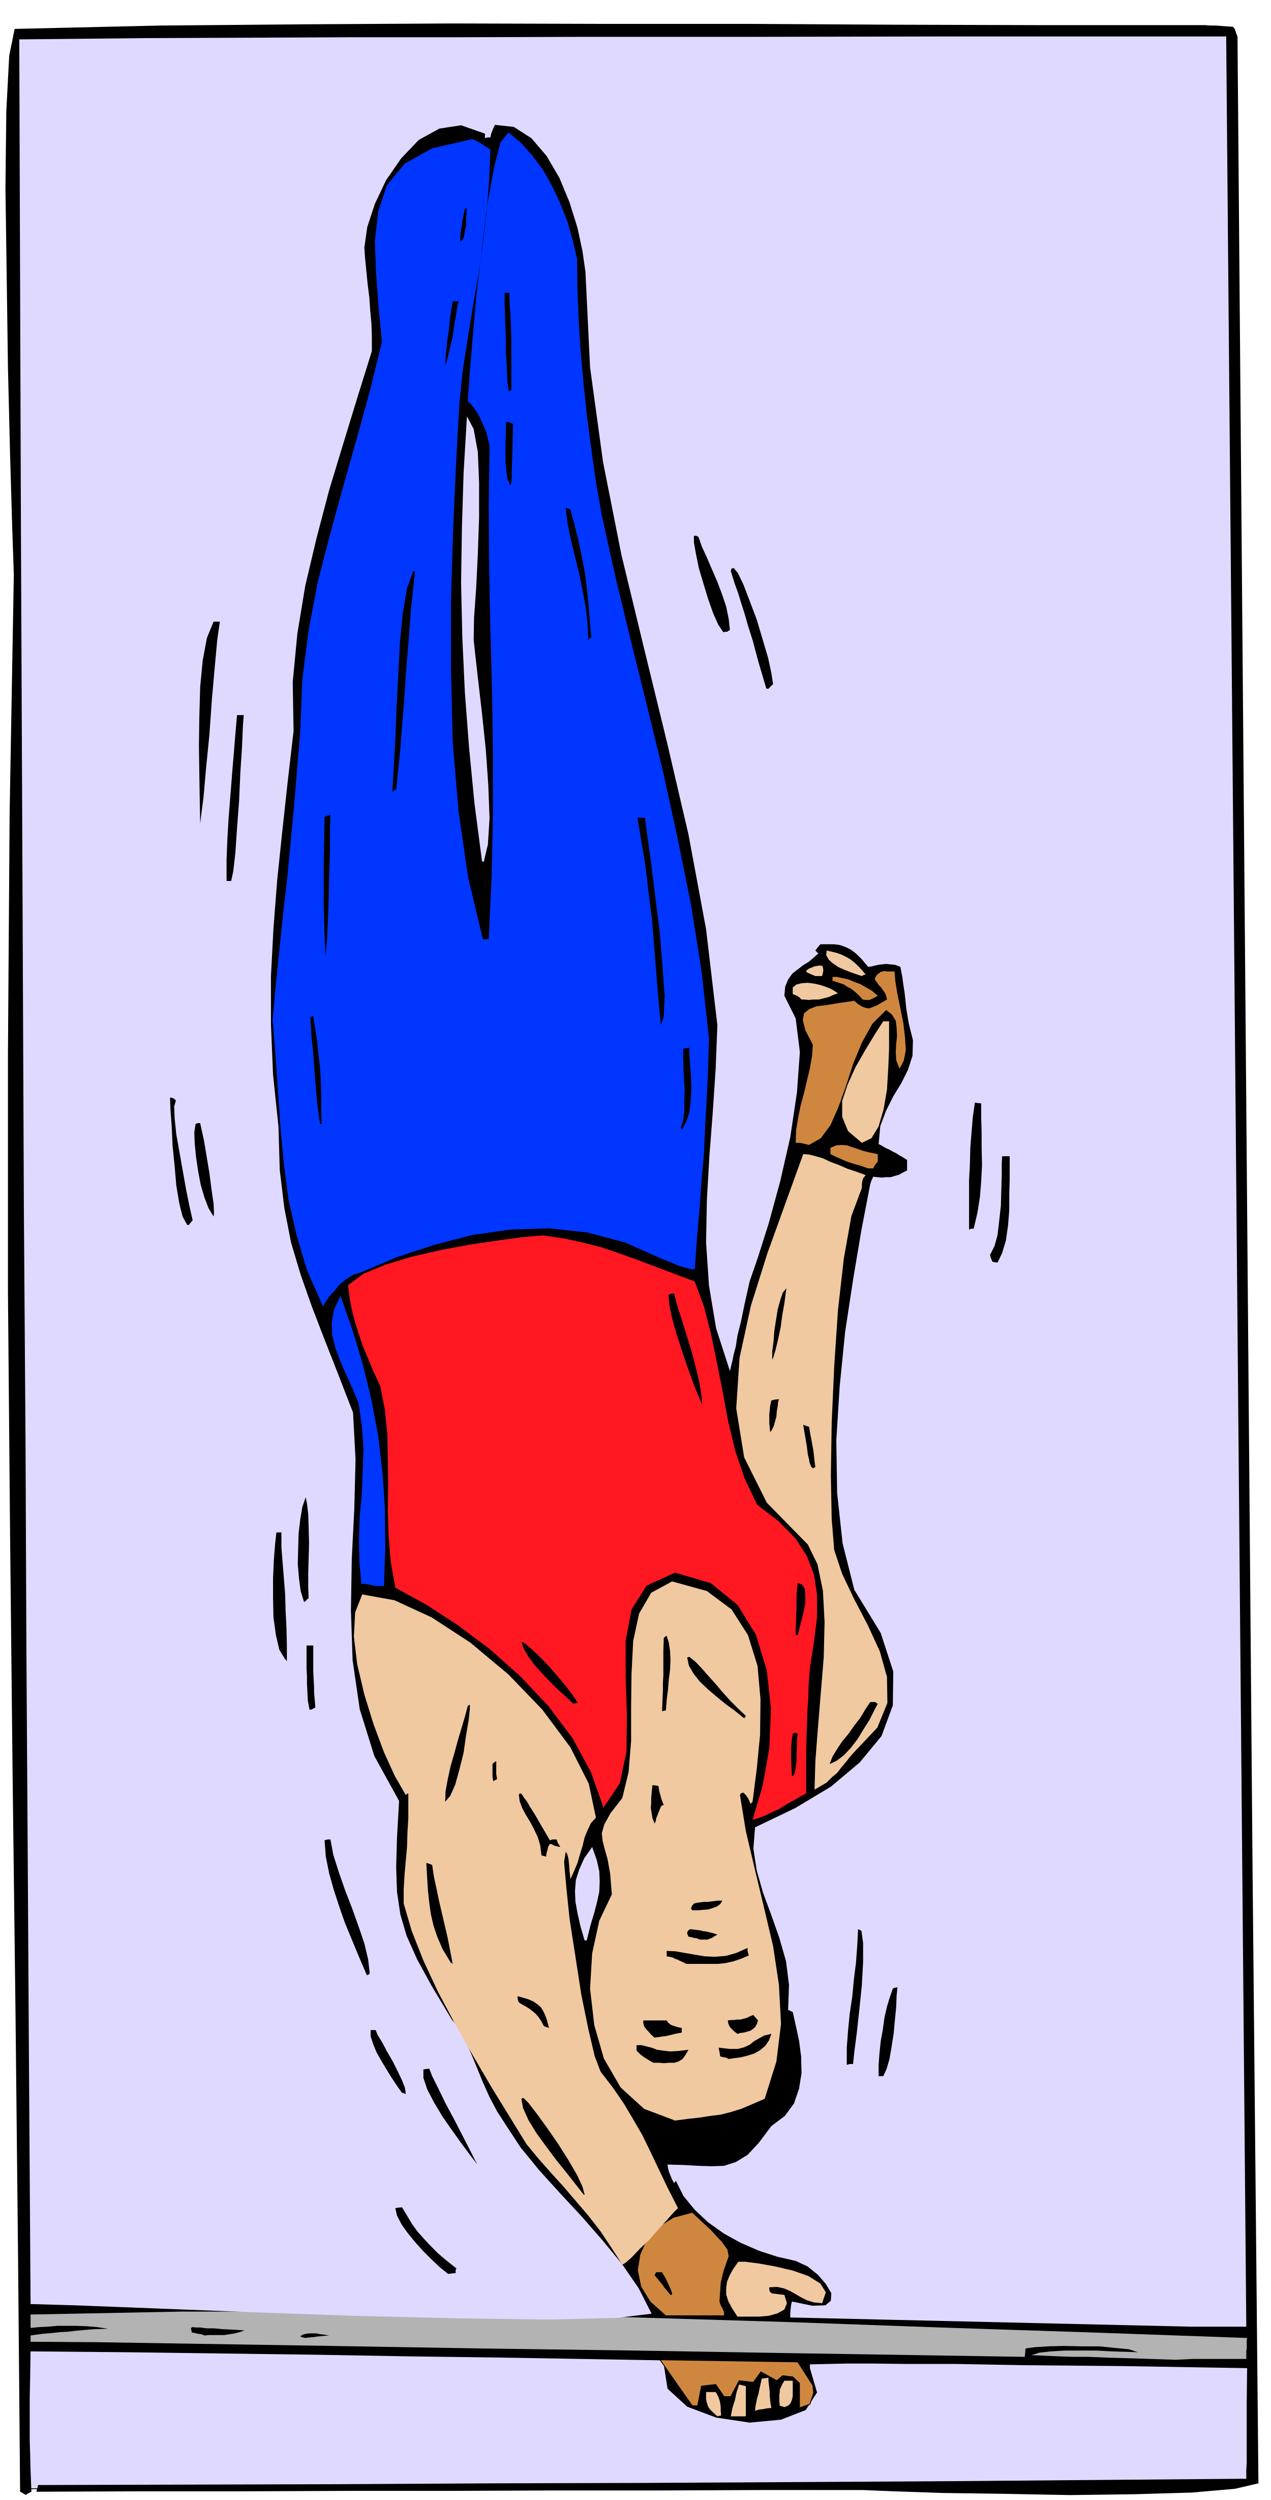 <svg xmlns="http://www.w3.org/2000/svg" fill-rule="evenodd" height="964.277" preserveAspectRatio="none" stroke-linecap="round" viewBox="0 0 3035 5968" width="490.455"><style>.brush1{fill:#e0d9ff}.pen1{stroke:#000;stroke-width:2;stroke-linejoin:round}.brush2{fill:#000}.pen2{stroke:none}.brush3{fill:#f0c9a1}.brush5{fill:#cf8740}.brush7{fill:#0036ff}</style><path class="pen1 brush1" d="m55 5577 125-1 333-1 470-1 539 1 538 1 470 4 332 6 127 9v324L64 5941l-9-364z"/><path class="pen2 brush2" d="m60 5955-6-4-6-3-5-573-6-572-7-573-6-573-5-573v-572l4-571 10-569-4-118-5-171-5-205-3-217-3-211 2-183 7-134 13-64 347-8 350-3 351-2 351 1h351l351 2 351 1h390l14 1h12l14 1 13 1 14 1 2 2 3 4v2l2 4 1 4 3 7 6 729 6 730 6 730 6 731 6 730 6 730 7 730 7 731-56 13-103 9-137 4-154 2-158-3-145-2-118-4-74-3h-247l-246 1h-247l-246 1H827l-247 1H333l-246 1 2-8 2-8 360-1 361-1 359-2 360-1 360-2 360-2 361-3 364-3v-20l1-19v-141l1-84-302-5-228-2-167-3h-117l-83-1h-57l-45 1-45 1v9l17 58-27 42-59 23-75 7-80-12-69-26-47-43-9-58 4 1 5 2 4 9 6 12 6 12 9 12 8 12 9 12 9 12 10 13h11l1-19 1-13 1-10 4-5 4-4 7-1 12-1 17-1 3 7 4 8 3 3 4 4 6 2 7 3 5-10 5-9 5-10 6-9h9l11 1h9l11 1 3-7 4-6 3-5 6-4 8 2 9 5 3 2 6 3 5 3 7 3 3-6 4-6h16l13 3 9 5 6 8 3 10 2 15 1 18 2 22 13-8 8-11v-15l-2-14-7-17-7-14-8-13-6-9-232-6-230-4-230-4-228-3-228-4-228-3-228-3-228-2-1 61-1 49v102l1 34 1 39 2 50-8 4-4 3h-3z"/><path class="pen2 brush3" d="m1713 5768-11-10-7-7-4-6-2-6-2-7-1-6v-16h23l3 5 3 6 2 5 2 6 1 6 1 8v8l1 12-6 1-3 1zm32 0 2-10 2-10 3-10 3-9 2-10 2-9 3-9 3-9 8 2 8 2v72h-36zm58-13 1-11 2-10 2-10 3-9 2-10 2-9 2-9 2-9 7-1 9-1v8l1 8 1 9 1 9v9l1 10 1 9 2 10-11 1-10 2-9 1-9 3zm70-9-6-2-5-1-1-12v-15l1-6v-6l3-6 3-7 5-8h20v37l-2 9-4 9-6 5-8 3z"/><path class="pen2" style="fill:#b3b3b3" d="m2807 5633-90-3-68-2-51-2h-37l-29-1-23-1-22-1-24-1 19-6 28-3 33-2h74l38 2 33 1 29 1-21-7-31-3-39-4h-42l-43-1-39 1-32 2-21 3-1 10-1 10-255-4-318-5-357-6-369-5-356-6-315-5-249-4-155-1v-15l29-4 23-2 19-2 18-1 17-2 21-2 25-2 33-1-26-4-24-2-25-1h-46l-22 2-21 1-21 2v-32l360-7h362l362 5 363 9 363 11 365 13 364 12 366 13-1 6v19l-1 6v19h-127l-21 1-21 1z"/><path class="pen2 brush2" d="m730 5581-9-2-4-2 6-4 8-2 7-1h17l10 2 9 1 12 2-13 1-10 1-9 1-5 1h-6l-4 1h-5l-4 1zm-241-6-9-3-7-1-8-2-7-1-1-5-1-6 4-2 8 1h11l15 2h17l21 2 24 1 28 2-12 4-11 3-13 2-12 2h-37l-10 1z"/><path class="pen2 brush3" d="m2058 2836-25 67-18 101-14 123-9 135-6 134-2 126 2 104 6 74 19 57 29 61 32 61 29 63 17 61 1 62-24 59-53 56-11 12-10 13-11 13-11 14-13 11-12 12-15 9-14 8 2-68 6-78 7-85 7-85 2-84-4-75-13-63-23-47-98-100-54-108-19-117 8-121 27-124 39-124 44-122 42-116 14 1 16 4 17 5 19 9 19 7 21 9 21 7 22 8-6 8-2 7-1 7v9z"/><path class="pen2 brush1" d="m2845 5554-958-22v-11l1-10 1-9 2-8 49 10 31-1 13-11 1-18-13-22-19-22-25-20-28-13-44-10-43-14-44-19-40-22-38-27-32-30-27-33-18-36-3 3-1 3-6-11-3-8-3-7-1-3-2-8-1-8 38 1 35 2 32 1 30-1 28-9 28-17 27-29 30-40 32-24 22-30 12-35 6-37-1-40-5-38-8-37-7-31-6-3-5-2 2-60-7-56-16-56-19-54-20-54-15-53-8-52 4-51 96-46 85-51 69-58 52-63 27-73 1-81-30-92-63-103-28-111-13-120-2-126 8-128 13-130 19-125 20-119 21-109 3-9 4-9 10 1 11 1 10-1h11l10-3 10-3 9-5 10-5v-25l-9-6-9-5-8-5-8-4-9-5-9-4-8-5-8-4 4-43 14-37 17-34 19-31 16-32 11-34 1-37-10-40-3-18-3-18-2-20-2-18-3-19-2-16-3-15-2-11-13-5-11-1-10-1-9 1-9 1-9 2-8 2-8 1-15-18-13-13-13-10-12-6-14-5-14-2h-33l-6 7-6 8 3 3 4 4-11 10-12 10-13 8-13 10-13 10-10 14-7 17-2 22 27 54 10 80-7 97-16 107-24 105-27 99-26 82-20 58-12 54-9 43-8 32-4 26-5 19-3 15-3 12-3 13-33-102-17-102-7-103 2-103 6-104 8-104 7-105 4-103-27-229-42-226-52-223-54-221-54-223-44-222-31-226-11-228-7-49-12-56-19-61-24-58-31-53-36-42-42-27-45-5-3 6-3 7-3 8-2 9h-7l-6 2v-11l-57-20-52 8-49 27-42 44-36 52-27 57-18 55-7 49 2 28 3 30 3 30 4 32 2 30 3 32 1 32v33l-34 109-34 111-34 112-30 114-27 114-19 115-11 115 2 117-14 121-13 119-12 115-9 116-6 114v116l5 119 13 125 3 103 11 91 16 82 23 77 26 74 30 78 33 84 36 93 6 112-3 118-6 120-2 122 4 119 17 117 35 112 59 107-5 87-2 71 2 59 8 54 15 51 25 56 35 64 48 80 14 17 15 26 14 31 15 36 15 37 17 38 18 34 20 31 36 55 45 55 49 54 52 56 49 56 47 57 40 58 31 61-83 10-163 4-220-3-248-6-253-9-229-9-181-7-106-3-4-603-3-502-3-463-2-483-4-566-3-706-4-910L46 94l300-3 251-1 233-1h251l301-1h385l504-1h657l6 683 6 683 6 683 6 684 6 683 6 684 6 683 6 684h-131z"/><path class="pen2 brush3" d="m1761 5530-13-20-9-17-5-16v-14l2-16 6-15 9-16 12-17h16l32 4 39 7 43 10 37 13 29 18 13 21-9 26-20-2-16-5-14-7-12-7-14-8-14-6-17-4-19 1v5l1 5 2 2 4 3h4l7 1 8 1 10 1 6 20-6 15-16 9-21 6-24 2h-51z"/><path class="pen2 brush5" d="m1590 5527-37-33-22-36-8-39 6-37 16-36 28-30 35-22 45-12 44 41 27 29 13 18 3 16-5 14-7 20-7 29-3 45 3 9 4 7 2 5 2 4v8h-139z"/><path class="pen2 brush2" d="m1601 5478-5-6-5-6-5-6-4-6-5-6-5-6-5-6-4-5 2-4 2-3h14l2 4 5 8 5 10 5 11 4 9 3 8-1 4h-3zm-531-50-20-16-19-18-21-21-18-20-18-22-15-21-11-21-4-18 6-1 10-1 12 20 12 20 13 18 16 18 15 16 18 18 20 17 24 19-2 4v7l-9 1-9 1z"/><path class="pen2 brush3" d="m1486 5406-27-42-26-39-29-37-29-34-30-35-30-33-30-34-28-34-40-65-43-70-44-75-43-76-41-77-35-75-28-71-19-65v-34l2-34 3-35 3-33 1-35 2-32v-60l-3 1-3 3-26-45-26-57-25-67-22-71-17-72-8-66 3-58 17-43 77 14 89 41 92 60 91 76 81 84 67 90 44 87 17 81-12 13-8 17-7 17-5 21-6 19-6 21-8 19-9 20-2-20-1-14-1-10-1-7-2-7-1-3-2-3-1-2-4 25 5 57 8 78 14 90 14 91 17 83 15 64 14 37 30 39 26 38 22 37 22 38 19 39 20 42 21 44 25 49-11 11-16 18-20 22-22 25-23 22-19 20-15 13-7 4z"/><path class="pen2 brush2" d="m1394 5239-18-23-22-28-25-31-24-32-24-33-19-31-13-29-4-22 2-1 3-1 12 12 20 26 24 33 27 39 24 38 21 36 13 28 5 19h-2zm-254-72-17-22-20-27-23-32-23-33-21-35-16-31-9-27v-20l6-1 8-1 7 18 15 30 18 37 22 41 20 39 17 33 11 22 5 9z"/><path class="pen2 brush3" d="m1612 5062-74-28-56-51-40-69-23-80-10-87 5-84 17-78 30-63-4-49-6-34-7-25-5-19-2-19 6-21 15-27 28-36 15-62 6-74v-81l1-80 4-78 14-65 29-50 50-27 83 23 59 44 39 61 23 74 7 80-1 84-8 82-10 78-2 2-3 3-3-8-3-6-3-4-2-3-5-5-2-1-5 2-2 4 14 86 21 89 22 92 22 93 14 93 5 93-11 90-28 89-30 13-26 11-26 8-24 6-25 3-25 4-28 3-30 4z"/><path class="pen2 brush2" d="m960 4996-12-17-12-18-13-21-12-20-12-21-8-20-6-18v-15h12l5 12 11 18 11 21 14 24 11 22 11 23 7 18 2 15-6-3h-3zm1138-40v-27l2-27 3-29 5-28 4-29 6-26 7-23 7-20 4-2 7-1-2 20-1 27-3 30-3 33-5 32-5 29-7 24-8 17h-11zm-76-27v-41l3-40 4-41 6-40 4-42 5-40 3-41 2-39 8 4 4 29v45l-3 56-6 58-6 55-6 46-3 29h-8l-7 2zm-462-5-9-5-6-4-5-3-3-2-4-3-4-3-4-4-5-5v-13h12l12 3 12 3 13 5 14 2 17 2 19-1 25-3-7 12-7 10-10 6-10 3h-12l-12 1-13-1h-13zm180-9-6-3-5-1-5-1-4-1-2-11-2-10 26 3h20l15-4 13-6 10-8 12-7 13-7 17-4-6 16-9 13-12 10-14 8-16 5-16 4-15 2-14 2zm-177-51-9-8-5-6-5-5-3-4-3-4-1-4-1-5v-5h56l4 6 7 5 3 1 6 2 6 2 10 2v11l-11 2-9 2-8 2-8 2-8 1-7 1-7 1-7 1zm198-9-8-6-5-5-4-4-2-3-3-7-1-7 6-1h8l7-1h8l8-2 8-2 8-4 8-3 5 6 6 7-3 9-4 7-6 5-6 4-8 2-7 2-8 1-7 2zm-462-18-7-13-6-9-7-8-7-6-8-6-8-5-9-5-8-5-3-8v-7l14 4 13 4 11 5 10 7 8 7 7 12 6 15 6 22-6-2-6-2zm-423-122-18-42-17-41-17-41-14-40-13-40-11-39-8-40-3-39 7-2h7l7 37 13 41 15 43 17 44 15 42 14 41 9 38 4 34-4 3-3 1zm763-27-10-5-7-3-6-3-4-1-5-3-4-1-5-1-6-1v-13l21 1 23 4 23 4 24 4 24 1 26-2 25-7 27-12v7l3 11-19 8-18 6-18 4-18 2h-76zm-562-2-20-33-13-30-9-27-6-26-4-28-3-28-2-32-2-35 7 2 7 3 4 27 6 28 6 29 7 30 7 30 7 30 6 31 6 31-2-2h-2z"/><path class="pen2 brush1" d="m1396 4632-10-34-7-31-5-28-1-25 2-26 8-25 12-27 19-27 11 31 6 27 1 24-1 25-5 23-7 27-9 30-9 36h-5z"/><path class="pen2 brush2" d="m1671 4630-7-3-7-1-7-2-6-1-3-7v-4l3-4 4-3 8 1 8 1 8 1 8 2 8 1 8 2 8 2 9 3-7 4-6 4-6 2-4 2h-19zm-18-70-3-4 1-2 1-4 5-6 8-2 8-1 8-1h9l8-1 8-1 9-1h10l-5 8-8 6-11 4-10 3-12 1-11 1h-15zm-360-131-3-24-6-20-9-19-9-17-11-18-8-15-6-16-2-15 1-3 3-1 2 1 3 4 3 5 7 9 7 12 12 19 15 26 21 36 6-2h10l3 8 6 10-10-2-6-2-5-3h-4l-4 6-2 9-2 7-1 8-7-2-4-1zm270-76-5-13-2-12-2-12 1-12v-12l1-11 1-11 1-9 6 1 8 1 1 5 1 6 1 5 2 6 1 5 2 6 2 6 3 6-6 3-3 7-3 7-3 8-3 7-1 7-2 4-1 2z"/><path class="pen2" style="fill:#ff1721" d="m1797 4344 24-81 16-89 4-95-10-92-26-85-44-71-64-52-85-25-68 31-36 57-14 75v87l3 90-1 87-16 76-39 58-30-85-44-81-58-77-66-70-73-65-76-57-77-50-73-40-11-62-5-61-2-62 1-60-1-61-1-60-6-59-11-56-17-37-13-31-12-29-9-27-9-28-7-27-6-30-4-32 36-27 53-22 63-19 69-16 70-13 67-10 60-8 48-4 48 7 46 10 44 11 44 15 42 15 45 17 45 17 48 18 22 60 17 66 14 68 14 71 13 70 17 70 22 65 30 63 52 40 40 41 27 42 17 45 7 47v53l-7 57-10 65-3 38-1 34-2 31-1 31-1 31-1 38v96l-15 8-15 9-17 9-17 11-18 8-16 8-16 6-14 4z"/><path class="pen2 brush2" d="m1063 4301 1-25 5-28 7-32 9-31 9-33 9-30 8-27 6-23 2-1 3-2v11l-3 27-6 35-6 42-10 40-10 36-12 27-12 14zm115-49-2-11v-30l4-4 5-3v31l1 6 1 6-6 3-3 2zm713-12-1-22-1-16v-32l1-9 1-10 2-12 6-3 6 3-2 13v17l-1 17v18l-2 15-2 13-4 7-3 1zm90-29 7-18 11-18 12-18 15-18 14-20 14-18 12-20 12-18h13l1 2 4 2-9 17-11 22-14 22-14 23-16 21-17 18-17 13-17 8zm-205-110-21-17-22-16-22-18-20-17-20-19-15-19-11-19-4-19 1-1 4-1 15 12 15 16 15 17 18 20 16 19 18 20 18 18 20 19-3 5h-2zm-195-16 1-28 1-22v-19l1-16v-60l1-30 3-3 4-2 5 16 3 20 1 21-1 24-3 23-2 25-3 24-2 25-6 1-3 1zm-842-4-4-22-1-20-1-20v-18l-1-19v-54h16v61l1 21 1 17v13l1 12 1 11 1 13-6 3-3 2h-5zm630-14-19-18-19-17-19-19-18-19-18-20-14-19-11-19-6-17 10 5 16 14 19 18 22 23 20 23 20 24 16 21 12 18-7 1-4 1zm-688-106-14-23-8-34-6-43-1-46v-48l2-44 3-38 3-27h12v36l3 38 3 37 3 39 1 38 2 39 1 40v41l-2-4-2-1zm1219-58v-17l1-16v-15l1-15v-31l1-15 2-15 10 3 7 11 1 15v19l-4 20-5 21-5 19-4 16h-5zm-1174-79-8-26-4-30-3-35 1-36 1-36 4-34 5-30 8-23 3 15 3 25 1 32 1 37-1 37-1 37v32l1 26-5 4-2 3-2 1-2 1z"/><path class="pen2 brush7" d="m897 3786-9-2-9-2-8-1h-8l-5-54-1-54 2-54 5-53 2-54 2-54-4-55-8-54-15-36-15-33-14-32-11-30-8-31-1-30 6-32 15-32 29 83 25 83 20 83 16 85 10 85 6 88 1 91-3 95h-20z"/><path class="pen2 brush2" d="m1938 3502-2-3-1-3-2-5-1-7-3-12-2-17-4-24-5-30 5 2 9 3 3 18 3 15 2 12 2 10 1 8 1 9 1 10 2 14-6 3-3-3zm-99-83-1-12-1-9v-22l1-9 1-11 3-13 8-2 10-1-2 7-1 10-2 11-1 13-3 11-3 11-4 9-5 7zm-164-70-14-33-12-32-12-34-11-33-11-34-9-32-7-31-3-29 7-3h7l5 21 10 32 12 38 13 42 11 41 9 38 5 31 2 23-1-4-1-1zm169-103v-20l3-23 2-26 4-26 4-25 6-22 6-18 9-11-2 13-3 23-5 28-4 30-6 28-6 25-5 17-3 7z"/><path class="pen2 brush7" d="m771 3118-38-86-25-84-19-84-11-84-8-85-6-85-6-88-7-88 8-88 9-87 9-87 10-86 8-87 8-85 7-85 7-84 5-124 15-117 22-116 29-112 31-113 32-113 32-116 29-118-8-83-6-80-3-77 8-71 21-63 42-51 66-37 96-22 5 2 6 3 5 3 6 3 10 7 11 7-3 75-6 75-9 75-11 76-13 75-12 75-12 76-8 78-8 145-7 158-5 166v171l4 169 14 166 23 158 35 147h14l7-150 3-148v-148l-2-146-4-147-3-147-1-147 2-146-4-16-4-16-7-16-6-14-8-15-8-12-8-10-7-6 4-59 7-86 9-104 13-110 13-106 16-90 16-63 19-24 29 24 28 31 26 35 23 41 19 41 17 44 12 43 10 43 1 76 3 76 5 75 7 76 8 75 10 76 11 78 14 80 34 153 37 153 38 153 38 156 34 156 32 158 25 158 18 162-2 68-3 69-4 68-3 69-6 68-5 69-6 69-5 71h-6l-9-2-12-3-13-4-13-6-11-4-8-4h-2l-92-41-91-24-92-10-91 3-91 13-89 23-89 29-87 37-20 6-17 11-16 13-12 15-12 13-8 12-5 8-2 3z"/><path class="pen2 brush2" d="m2370 3012-4-9-1-4-1-4 2-3 9-18 7-26 4-34 4-36 1-37 1-34v-28l1-19h18v55l-1 35v39l-3 37-5 35-9 30-11 23-7-1-5-1zm-56-77v-117l2-39 1-39 3-38 3-36 5-34 7 1 8 1v35l1 36v37l1 39-2 38-3 38-6 38-9 38h-6l-5 2zm-1867-11-11-20-8-32-7-42-4-46-5-50-2-46-3-40-1-28 6 1 4 2 1 1 3 3-4 14 1 29 4 38 8 45 8 45 8 45 8 39 7 31-6 7-3 4h-4zm63-20-12-20-10-26-9-31-6-32-5-34-3-31-1-27 3-20 6-2h5l3 14 6 27 6 36 7 42 5 39 5 34 1 23-1 8z"/><path class="pen2 brush5" d="m2073 2789-20-7-15-4-12-4-8-3-9-4-7-3-9-4-10-5v-15l14-6 13-1 12 1 12 4 12 4 14 5 16 4 20 4v18l-6 7-5 9h-12zm-141-56-9-2-8-2-8-1h-7l1-30 5-30 6-30 8-29 7-30 7-29 5-29 2-27-18-35-6-24 3-16 12-10 18-7 25-3 30-5 35-5 9 8 10 6 8 3 9 1 8-3 10-4 10-6 14-8-2-9-3-7-5-7-4-6-6-6-4-6-4-5-1-5 5-8 5-4 4-3 5-1 4-1 7 1h17l2 24 5 30 7 34 7 35 4 34 2 31-5 25-10 19-8-20-1-19 1-20 2-19-1-20-2-16-9-15-14-11-33 33-25 45-21 51-17 53-18 50-19 43-23 31-28 16z"/><path class="pen2 brush3" d="m2058 2728-33-28-14-34v-38l13-39 19-42 23-40 23-38 20-31h14v66l-2 47-3 50-8 47-12 41-17 28-23 11z"/><path class="pen2 brush2" d="m1626 2692 5-16 3-21v-26l1-27-2-30-1-27-1-24 1-18 7-1 7-1v18l2 24 2 27 1 30-2 29-3 27-8 23-10 18-1-3-1-2zm-862-9-5-37-3-28-2-25-2-23-2-26-2-30-4-38-3-47 3-2 4-2 4 27 5 31 3 31 4 33 2 33 1 34v34l1 35h-4zm814-236-6-63-5-63-5-63-5-62-8-63-7-61-10-61-10-59h18l5 38 9 64 10 81 11 87 7 84 5 72-2 49-7 20z"/><path class="pen2 brush3" d="m1914 2386-3-3-2-2-3-2-3-2-5-2-5-2v-16l9-7 13-3 14-1 15 2 14 3 15 5 14 6 14 9-11 4-11 5-12 3-12 3h-13l-11 1-10-1h-7z"/><path class="pen2 brush5" d="m2060 2386-10-11-9-8-9-7-8-4-9-6-9-3-9-3-9-3v-9h11l13 3 14 3 14 6 14 5 14 8 14 8 14 12-11 6-9 4h-9l-7-1z"/><path class="pen2 brush3" d="m1947 2330-7-3-5-2-4-2h-2l-3-3-1-3 7-5 8-3 4-2 6-1 5-1h8l2 4 1 7-1 7-2 7h-16zm111 0-15-5-14-5-15-6-13-6-13-9-9-8-6-11 1-11 13 3 12 3 11 4 12 6 10 6 11 9 11 11 13 15-6 2-3 2z"/><path class="pen2 brush2" d="m777 2283-2-51-1-39-1-34v-101l1-48 1-60 7-3 7-2-1 37v49l-2 56-1 57-2 52-2 45-3 30-1 12zm-236-180v-51l2-50 3-51 4-50 4-51 4-48 4-49 4-46h16l-2 27-2 48-4 61-3 68-5 66-4 59-5 44-5 23h-11z"/><path class="pen2 brush1" d="m1151 2056-18-138-13-134-10-132-6-130-3-131 2-130 4-132 8-135 16 30 10 55 3 73v84l-3 86-4 82-5 70-1 53 4 37 7 62 9 77 9 86 6 85 3 79-4 63-10 42-3-2h-1z"/><path class="pen2 brush2" d="m478 1966-1-54-1-62-1-69 1-71 2-70 6-63 10-54 16-39h15l-6 41-6 65-7 79-6 85-8 80-6 69-6 46-2 17zm459-75 3-57 4-68 3-77 4-78 4-78 7-70 10-59 15-41 2 1 2 1-10 91-6 82-6 72-4 65-5 58-4 54-5 49-5 49-5 1-4 5zm893-247-19-64-13-49-12-38-8-28-8-25-7-23-9-25-9-29 2-6 5-1 10 12 13 27 15 39 17 45 14 47 13 44 8 37 4 26-7 7-4 4h-5zm-425-115-2-42-5-42-8-41-8-39-10-40-9-38-8-39-4-36 5 2 6 2 10 37 9 37 8 37 7 37 5 37 4 39 3 39 4 43-5 2-2 5zm322-20-12-18-12-27-12-34-11-36-11-37-7-34-5-28v-16h6l5 3 8 23 12 26 12 28 13 30 11 29 10 30 6 29 3 27-4 2-2 2h-4l-6 1zm-509-351-6-15-3-18-2-22v-45l1-21v-18l1-12 7 1 9 4-1 48-1 37-1 26v18l-1 10-1 5-1 1-1 1zm-4-227-3-30-1-30-2-29v-29l-1-29-1-28-1-29v-28h11l1 26 2 28 1 27 1 30v121l-5 3-2-3zm-151-59 1-20 2-19 2-20 3-19 2-19 2-19 3-19 3-18h14l-3 12-3 20-4 24-4 28-6 25-5 22-4 15-3 7zm36-295v-11l1-10 1-9 2-9 1-10 2-10 2-10 2-9 1-1 4-2-1 4v10l-1 13v15l-3 14-2 13-4 8-5 4z"/><path class="pen1 brush5" d="m1576 5633 77 110h13l9-47 34-4 20 29h16l20-38 34 4 18-25 38 21 14-12 24 3 16 15v59l25-9 9-27-2-18-36-56-329-5z"/></svg>
